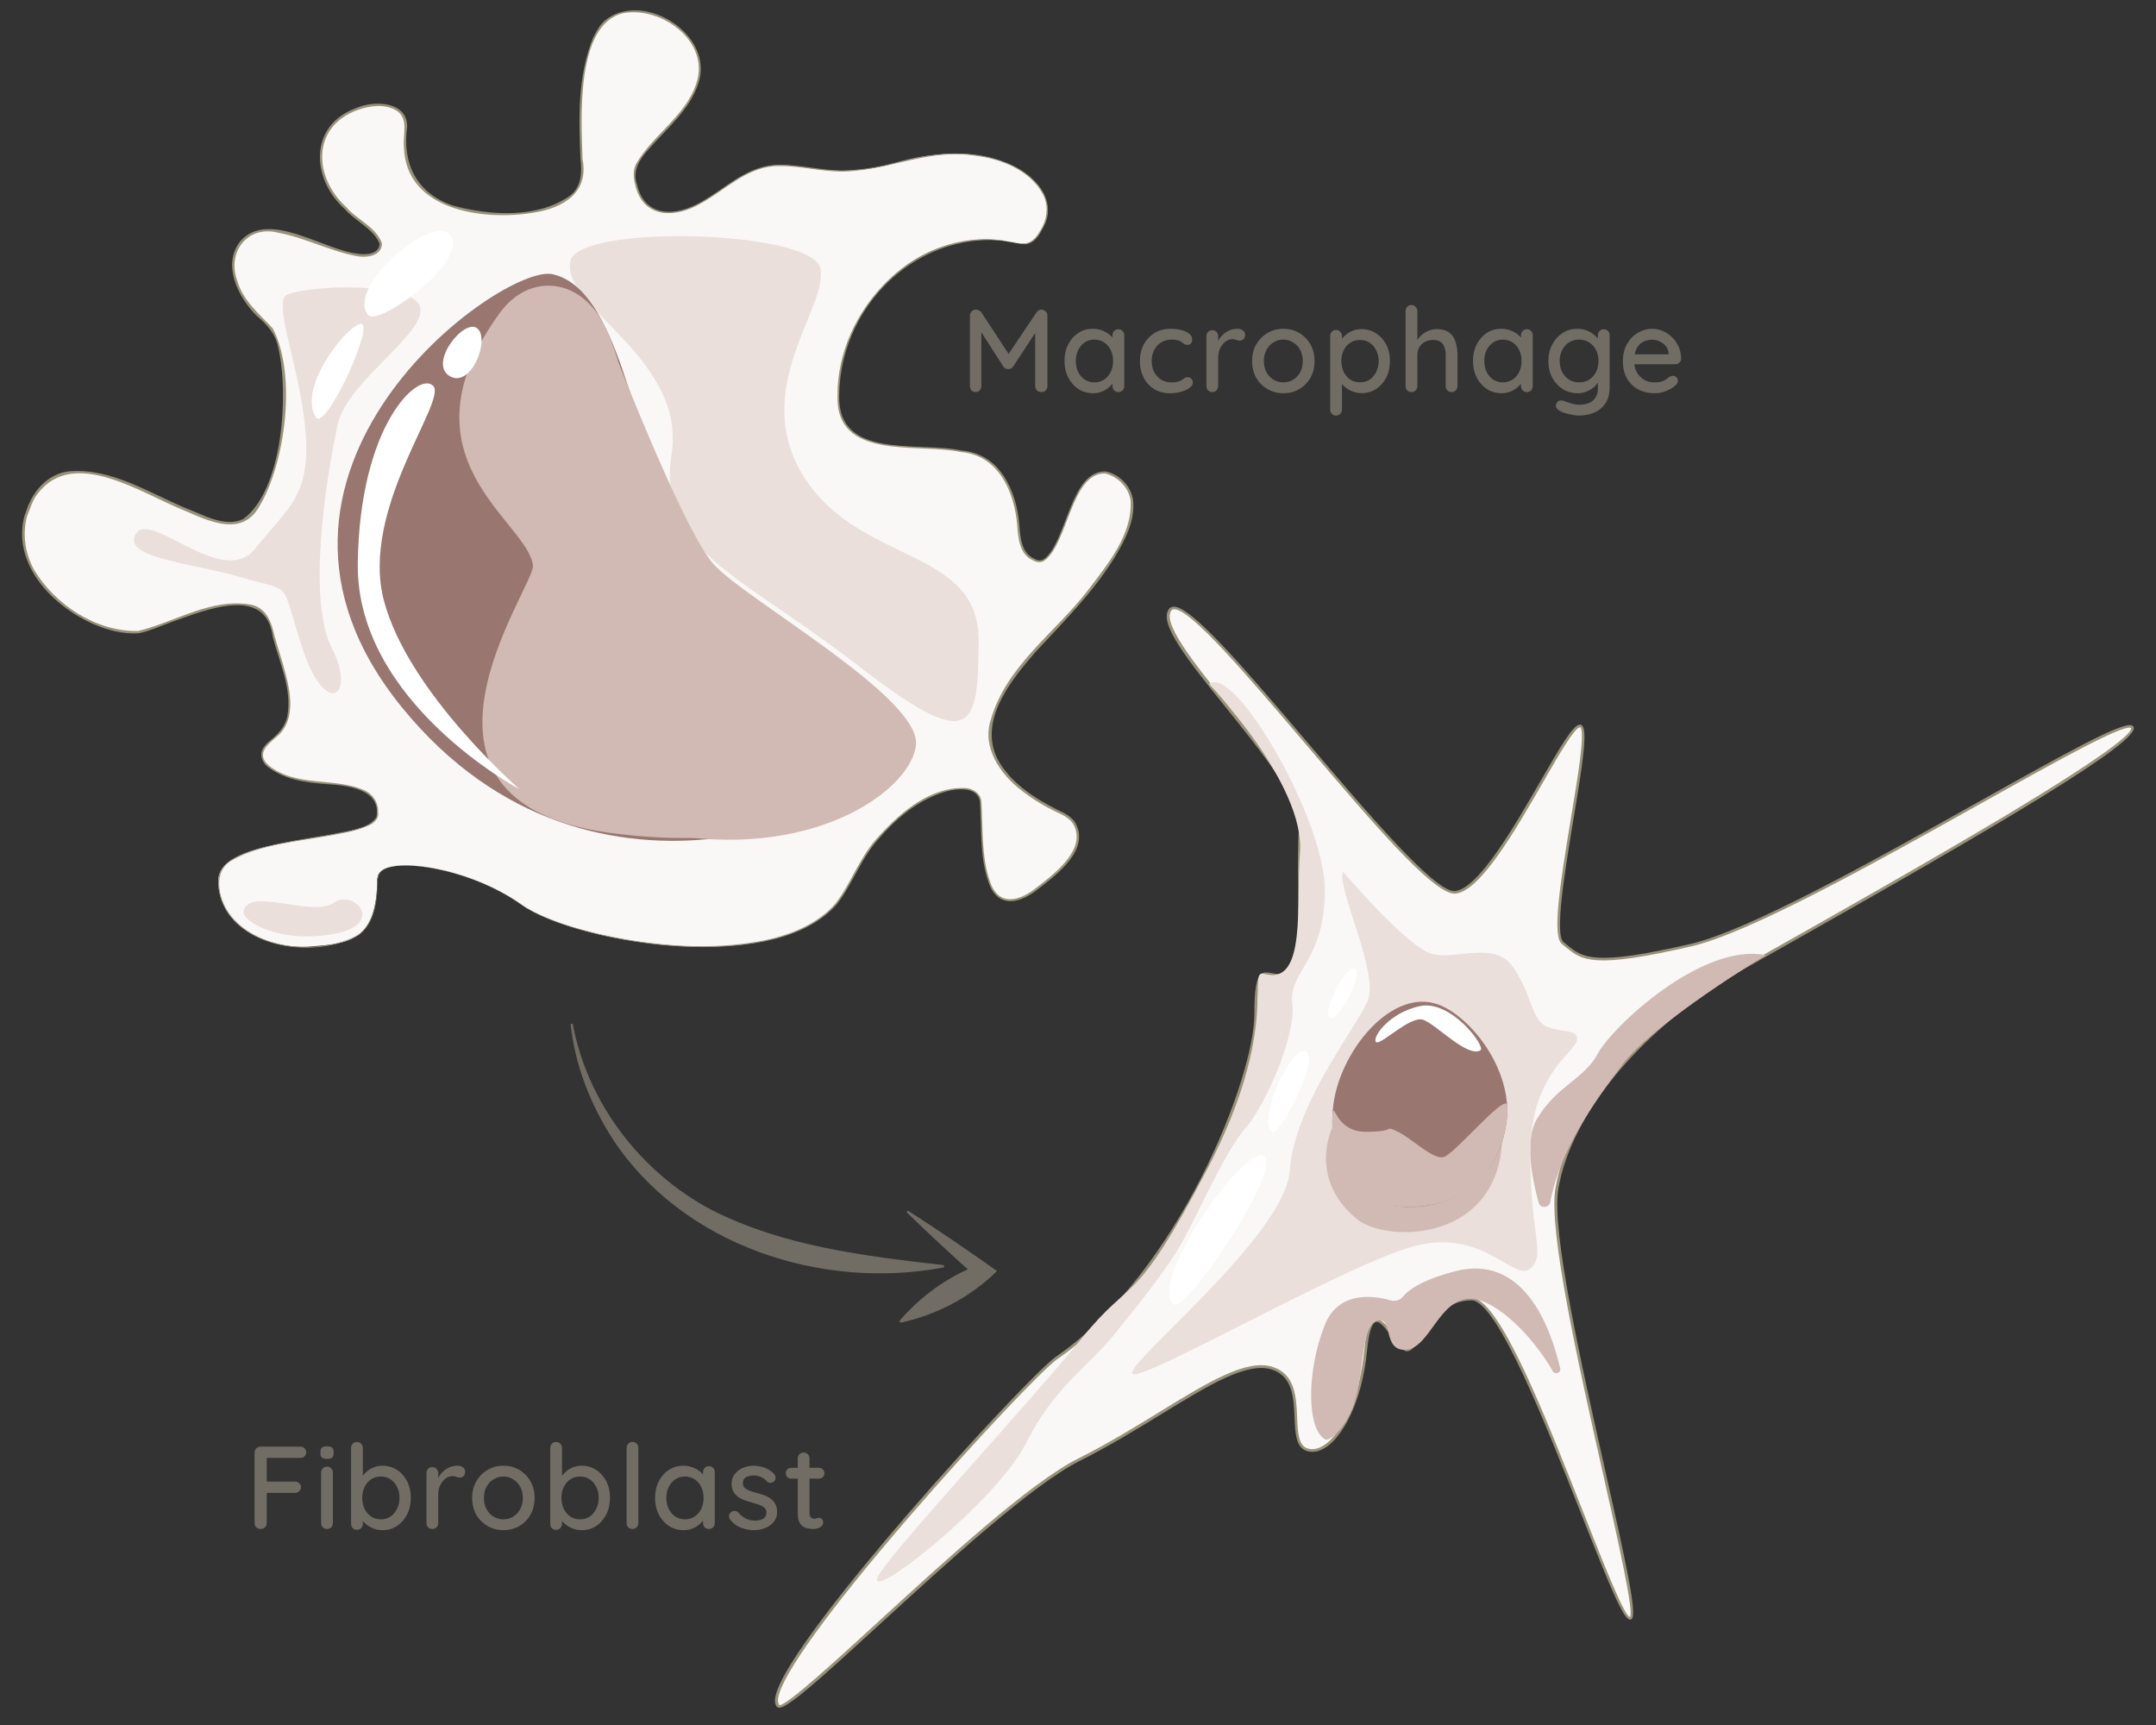 <svg width="220" height="176" viewBox="0 0 220 176" fill="none" xmlns="http://www.w3.org/2000/svg">
<rect x="0" y="0" width="220" height="176" fill="#333333" stroke="none"/>
<g clip-path="url(#clip0_2220_3823)">
<path d="M38.523 89.628C38.523 87.098 47.63 88.297 53.185 92.29C58.74 96.294 81.852 100.309 86.516 90.409C91.18 80.509 99.847 78.738 100.067 81.84C100.287 84.942 99.627 94.952 105.402 90.948C111.177 86.944 110.737 84.062 108.295 82.951C105.853 81.84 99.847 78.507 101.189 73.623C102.531 68.739 106.161 66.066 110.011 61.622C113.861 57.178 118.074 50.952 113.63 48.51C109.186 46.068 108.515 58.509 105.633 57.178C102.751 55.847 105.193 52.987 102.08 48.191C98.968 43.395 86.526 48.29 85.635 41.624C84.745 34.958 89.859 26.741 96.966 24.959C104.071 23.177 104.522 26.961 106.524 22.957C108.526 18.953 102.08 13.629 91.862 16.511C81.642 19.393 80.751 14.069 73.865 19.173C66.98 24.288 64.978 20.504 64.757 17.842C64.537 15.18 71.424 11.616 71.424 6.952C71.424 2.288 64.516 -0.363 61.853 2.079C59.191 4.521 58.961 11.638 59.411 17.193C59.862 22.748 48.972 22.308 45.859 20.966C42.746 19.624 40.975 17.633 41.416 13.189C41.855 8.745 32.307 10.527 32.748 16.302C33.188 22.077 40.525 23.639 38.523 25.63C36.52 27.621 28.744 22.077 25.631 23.848C22.517 25.619 23.628 30.074 27.181 32.956C30.735 35.849 28.875 53.174 23.805 53.394C18.733 53.614 7.183 43.175 3.179 51.172C-0.825 59.169 10.736 65.835 14.96 64.284C19.184 62.733 26.511 59.4 27.622 63.844C28.733 68.288 31.174 72.952 27.841 75.394C24.509 77.836 29.392 79.618 32.505 79.838C35.618 80.058 38.731 80.278 38.501 83.171C38.27 86.064 22.276 84.953 22.276 89.837C22.276 94.721 27.61 96.888 31.604 96.58C35.596 96.272 38.489 96.052 38.489 89.617L38.523 89.628Z" fill="#F9F8F6"/>
<path d="M38.511 89.628C38.731 88.121 40.931 88.297 42.086 88.308C46.233 88.627 50.292 90.167 53.669 92.576C56.067 93.984 58.773 94.743 61.457 95.37C66.847 96.536 72.512 97.02 77.957 95.953C80.641 95.392 83.358 94.325 85.206 92.246C86.9 90.09 87.758 87.296 89.716 85.283C91.96 82.797 95.04 80.201 98.604 80.41C99.297 80.476 100.067 80.96 100.133 81.73C100.331 84.48 100.1 87.318 101.024 89.947C101.904 92.576 104.093 91.938 105.864 90.486C107.69 89.078 111.001 86.548 109.472 84.007C109.076 83.457 108.471 83.149 107.833 82.863C106.579 82.258 105.369 81.543 104.269 80.674C102.08 79.035 100.155 76.241 101.112 73.403C102.696 67.892 107.712 64.537 111.045 60.181C113.047 57.53 115.555 54.56 115.368 51.073C115.181 49.742 114.059 48.598 112.761 48.312C109.296 48.213 108.988 55.484 106.557 57.211C106.238 57.42 105.798 57.387 105.49 57.211C104.027 56.628 103.895 54.923 103.796 53.581C103.51 50.182 101.882 46.431 98.054 46.123C93.709 45.166 85.228 47.08 85.459 40.337C85.404 31.614 93.456 23.21 102.421 24.541C103.114 24.629 103.785 24.827 104.467 24.838C105.171 24.838 105.699 24.288 106.04 23.694C106.832 22.55 107.074 21.076 106.414 19.8C105.061 17.336 102.146 16.203 99.473 15.884C95.26 15.169 91.3 17.072 87.164 17.435C84.381 17.765 81.631 16.775 78.881 16.962C76.032 17.248 73.975 19.382 71.577 20.724C68.97 22.275 65.604 22.363 64.812 18.843C64.636 18.161 64.57 17.413 64.889 16.753C66.594 13.75 69.971 11.869 71.06 8.481C72.479 4.224 67.474 0.594 63.558 1.353C58.685 2.541 59.323 12.265 59.444 16.247C60.126 19.69 57.409 21.252 54.417 21.703C49.346 22.55 41.371 21.494 41.217 14.982C41.085 13.695 41.756 12.056 40.403 11.253C39.237 10.582 37.73 10.78 36.476 11.231C31.779 12.925 31.988 18.073 35.31 21.109C36.377 22.385 38.412 23.177 38.973 24.827C38.995 26.158 37.312 26.334 36.366 26.125C33.594 25.597 31.108 24.244 28.402 23.749C25.322 22.946 23.155 25.641 24.189 28.578C24.783 30.668 26.411 31.988 27.83 33.506C30.305 38.192 29.139 47.256 26.433 51.722C24.662 54.791 21.34 53.185 18.854 52.107C14.542 50.413 7.502 45.518 3.828 50.391C3.311 51.018 3.058 51.964 2.75 52.701C2.277 54.538 2.563 56.463 3.476 58.135C5.643 61.732 9.823 64.449 14.08 64.383C17.864 63.47 21.593 60.951 25.63 61.699C27.203 62.018 27.72 63.536 28.017 64.9C28.391 66.231 28.842 67.551 29.183 68.893C29.678 70.851 30.063 73.282 28.534 74.91C27.577 75.779 25.96 76.791 27.401 78.078C30.228 80.388 34.177 79.233 37.312 80.696C38.115 81.103 38.632 81.972 38.588 82.874C38.687 83.435 38.236 83.93 37.774 84.15C36.509 84.777 35.112 84.975 33.748 85.239C30.602 85.822 26.532 86.141 23.727 87.747C21.681 88.825 22.253 91.586 23.375 93.181C26.125 97.009 32.736 97.515 36.63 95.337C38.324 93.995 38.467 91.619 38.511 89.628ZM38.544 89.628C38.511 91.641 38.368 94.028 36.663 95.381C32.769 97.603 26.081 97.064 23.32 93.236C22.539 92.114 22.088 90.629 22.352 89.265C22.803 87.868 24.31 87.274 25.575 86.823C27.819 86.086 31.35 85.536 33.726 85.151C35.233 84.766 37.455 84.744 38.401 83.391C38.973 80.465 35.321 80.124 33.22 79.992C31.163 79.849 28.952 79.519 27.28 78.21C26.708 77.737 26.444 76.923 26.895 76.263L27.236 75.845C28.16 75.086 29.106 74.272 29.326 73.029C29.81 70.279 28.512 67.595 27.83 64.966C27.148 59.598 20.845 62.304 17.578 63.437C16.819 63.712 14.96 64.504 14.113 64.614C12.529 64.713 10.956 64.284 9.515 63.668C5.324 61.809 1.199 57.541 2.497 52.624L2.684 52.129C3.3 50.116 4.939 48.257 7.15 48.081C11.418 47.773 15.202 50.281 18.975 51.854C20.768 52.525 22.913 53.834 24.805 52.965C28.886 49.995 29.491 40.128 28.402 35.519C28.138 34.078 27.258 33.121 26.169 32.197C24.288 30.305 22.616 26.994 24.541 24.585C27.412 21.395 32.978 25.487 36.421 25.872C37.29 26.037 38.709 25.949 38.731 24.86C38.115 23.32 36.234 22.572 35.145 21.296C31.713 18.194 31.515 12.727 36.41 11C38.192 10.23 41.547 10.329 41.547 12.903C41.019 16.698 42.504 19.712 46.211 20.977C50.006 21.978 54.78 22.33 58.157 19.976C59.312 19.085 59.411 17.622 59.235 16.269C59.048 12.133 58.927 7.821 60.5 3.894C60.819 3.267 61.138 2.629 61.666 2.145C65.56 -1.133 73.007 3.553 71.247 8.547C70.345 11.242 68.057 13.09 66.253 15.158C65.329 16.17 64.482 17.38 64.999 18.81C65.769 22.253 69.025 22.088 71.544 20.603C73.942 19.272 76.032 17.116 78.903 16.841C81.686 16.654 84.392 17.655 87.197 17.325C88.572 17.215 89.947 16.973 91.278 16.61C95.238 15.499 99.715 15.059 103.51 16.973C105.303 17.875 107.151 19.635 106.909 21.813C106.865 22.517 106.502 23.155 106.161 23.749C105.831 24.343 105.27 24.926 104.522 24.926C94.721 22.495 85.723 30.536 85.635 40.326C85.437 46.981 93.808 45.001 98.131 45.969C102.025 46.288 103.73 50.072 104.016 53.559C104.126 54.879 104.214 56.474 105.622 57.046C105.908 57.211 106.249 57.222 106.524 57.046C108.922 55.253 109.153 47.993 112.849 48.103C114.257 48.411 115.412 49.599 115.621 51.029C115.852 53.163 114.763 55.165 113.707 56.925C111.496 60.478 108.515 63.448 105.688 66.495C103.191 69.366 99.836 73.458 101.772 77.418C103.07 79.86 105.556 81.444 107.965 82.654C108.581 82.929 109.263 83.27 109.681 83.875C111.309 86.614 107.932 89.155 106.007 90.651C104.159 92.158 101.827 92.807 100.87 90.013C99.946 87.362 100.177 84.491 99.99 81.752C99.715 80.234 97.724 80.443 96.58 80.74C93.918 81.499 91.652 83.292 89.859 85.371C87.89 87.395 87.065 90.145 85.338 92.323C83.446 94.424 80.707 95.491 78.012 96.052C72.545 97.108 66.88 96.613 61.468 95.436C58.773 94.798 56.067 94.028 53.658 92.609C50.281 90.189 46.244 88.649 42.108 88.319C40.953 88.341 38.808 88.099 38.566 89.606L38.544 89.628Z" fill="#99927A"/>
<path d="M58.19 26.642C59.004 22.847 82.687 23.474 83.688 27.313C84.689 31.152 76.351 39.644 82.027 48.642C87.703 57.64 99.858 55.803 99.858 65.307C99.858 74.811 99.022 76.802 87.197 67.639C75.361 58.476 67.034 56.144 68.53 46.31C70.026 36.476 57.2 31.317 58.201 26.642H58.19Z" fill="#EADFDA"/>
<g style="mix-blend-mode:multiply">
<path d="M64.02 28.644C62.942 26.015 79.464 25.311 78.991 28.644C78.518 31.977 71.687 44.308 81.015 51.48C90.343 58.641 98.175 63.646 96.349 67.474C94.512 71.302 71.687 53.691 71.852 48.829C72.017 43.967 66.682 35.145 64.02 28.644Z" fill="#EADFDA"/>
</g>
<g style="mix-blend-mode:multiply">
<path d="M29.359 30.041C31.548 29.249 37.697 28.919 41.195 30.041C47.19 31.966 35.629 37.972 34.463 43.296C33.297 48.62 31.306 61.16 33.858 66.132C36.41 71.104 33.187 73.293 30.855 66.132C28.523 58.971 30.019 60.511 24.86 58.971C19.701 57.431 12.364 56.969 13.86 54.472C15.356 51.975 22.737 60.137 26.048 55.968C29.359 51.799 31.691 50.633 31.185 44.132C30.679 37.631 27.687 30.646 29.348 30.041H29.359Z" fill="#EADFDA"/>
</g>
<path d="M37.554 32.131C38.577 33.396 47.685 26.73 46.024 24.101C44.363 21.472 35.255 29.304 37.554 32.131Z" fill="white"/>
<path d="M32.23 42.57C33.154 44.044 37.785 34.045 37.015 33.132C36.245 32.219 30.173 39.292 32.23 42.57Z" fill="white"/>
<path d="M56.364 27.973C63.107 29.436 64.581 44.198 68.585 52.415C72.589 60.632 92.026 71.137 91.135 76.692C90.244 82.247 60.588 96.195 41.03 72.193C21.472 48.191 51.249 26.862 56.364 27.973Z" fill="#997770"/>
<g style="mix-blend-mode:multiply">
<path d="M51.051 31.867C54.021 27.808 59.411 28.226 61.853 33.561C64.295 38.896 65.989 50.314 70.807 57.519C74.558 63.14 88.748 71.467 91.641 74.349C94.534 77.231 84.304 88.011 62.161 84.964C38.489 81.708 54.593 59.851 54.384 57.717C53.944 53.196 40.161 46.75 51.051 31.856V31.867Z" fill="#D1BAB4"/>
</g>
<path d="M61.853 37.686C61.853 36.872 62.975 36.652 63.272 37.411C65.472 42.933 70.356 54.769 72.776 57.519C75.966 61.138 93.896 71.082 93.467 75.966C93.082 80.421 83.589 87.472 68.959 85.261C68.123 85.14 68.134 83.919 68.981 83.798C75.735 82.874 87.527 80.454 85.536 74.943C82.775 67.287 70.653 62.557 66.396 56.738C63.118 52.25 61.864 42.768 61.842 37.675L61.853 37.686Z" fill="#D1BAB4"/>
<path d="M48.73 33.528C50.028 34.694 48.026 39.699 45.859 38.357C43.692 37.015 47.432 32.362 48.73 33.528Z" fill="white"/>
<path d="M44.198 39.358C45.694 40.865 36.685 51.931 39.182 61.314C41.679 70.697 53.009 80.52 53.009 80.52C53.009 80.52 36.344 71.687 36.509 57.519C36.674 43.351 42.702 37.851 44.187 39.358H44.198Z" fill="white"/>
<path d="M24.86 92.961C24.651 93.995 28.523 96.294 34.023 95.293C39.523 94.292 36.025 90.629 34.023 92.125C32.021 93.621 25.355 90.464 24.86 92.961Z" fill="#EADFDA"/>
<path d="M79.365 174.031C80.454 175.296 101.365 153.285 110.077 148.918C118.789 144.562 125.851 138.336 129.789 139.579C133.727 140.822 131.032 147.048 133.32 147.884C135.608 148.72 138.71 144.353 139.337 137.72C139.964 131.087 142.241 137.511 143.484 137.72C144.727 137.929 145.772 132.528 150.128 132.528C154.484 132.528 164.659 165.11 166.309 165.11C167.959 165.11 157.597 128.799 158.84 121.319C160.083 113.85 166.936 104.929 177.936 98.703C188.936 92.477 218.405 76.087 217.569 74.217C216.733 72.347 183.326 93.929 172.535 96.426C161.744 98.912 161.326 97.669 159.467 96.217C157.608 94.765 162.58 75.24 161.337 74.107C160.094 72.974 152.636 90.618 148.478 91.025C144.32 91.432 121.704 59.488 119.416 62.183C117.128 64.878 133.111 78.991 132.693 84.392C132.275 89.793 133.32 97.669 131.45 99.121C129.58 100.573 128.128 96.833 128.128 103.477C128.128 110.121 120.45 129.833 107.789 138.545C104.764 140.624 76.868 171.127 79.354 174.031H79.365Z" fill="#F9F8F6"/>
<path d="M79.508 174.229C79.508 174.229 79.497 174.229 79.486 174.229C79.376 174.229 79.31 174.174 79.266 174.13C79.101 173.943 79.046 173.657 79.09 173.283C79.508 170.082 87.736 160.149 92.609 154.506C99.407 146.641 106.315 139.414 107.723 138.446C120.34 129.756 127.996 109.901 127.996 103.488C127.996 100.98 128.194 99.803 128.678 99.396C128.986 99.143 129.349 99.209 129.745 99.286C130.229 99.374 130.779 99.484 131.362 99.022C132.55 98.098 132.506 94.314 132.462 90.321C132.44 88.297 132.418 86.196 132.55 84.392C132.759 81.708 128.667 76.626 125.059 72.149C121.33 67.518 118.107 63.525 119.306 62.106C119.427 61.963 119.581 61.897 119.79 61.897C121.638 61.897 127.358 68.629 133.419 75.757C139.458 82.863 146.3 90.915 148.39 90.915C148.412 90.915 148.445 90.915 148.467 90.915C150.854 90.673 154.528 84.315 157.212 79.662C159.28 76.076 160.479 74.052 161.15 73.942C161.249 73.92 161.359 73.942 161.436 74.03C162.019 74.569 161.491 78.012 160.556 83.589C159.687 88.847 158.598 95.392 159.555 96.129C159.698 96.239 159.83 96.349 159.951 96.448C161.48 97.702 162.591 98.604 172.513 96.305C178.453 94.93 191.378 87.703 201.762 81.884C211.145 76.626 216.513 73.667 217.514 74.008C217.635 74.052 217.69 74.118 217.712 74.173C218.383 75.68 204.303 84.007 181.368 96.943C180.125 97.647 179.003 98.274 178.024 98.835C167.783 104.632 160.314 113.476 159.005 121.352C158.301 125.587 161.359 139.205 163.823 150.139C165.891 159.313 167.035 164.527 166.529 165.154C166.474 165.22 166.408 165.253 166.331 165.253C165.671 165.253 164.384 162.151 161.381 154.55C157.74 145.321 152.746 132.671 150.15 132.671C147.554 132.671 146.058 134.805 145.057 136.356C144.463 137.28 144.023 137.94 143.495 137.863C143.055 137.786 142.582 137.148 142.043 136.411C141.471 135.641 140.822 134.761 140.382 134.882C140.096 134.959 139.711 135.52 139.502 137.742C138.996 143.077 136.994 146.597 135.234 147.708C134.563 148.126 133.892 148.236 133.298 148.027C132.22 147.642 132.165 146.179 132.099 144.65C132.011 142.659 131.923 140.415 129.778 139.733C127.237 138.93 123.365 141.306 118.47 144.309C115.973 145.838 113.146 147.565 110.165 149.061C105.314 151.492 96.69 159.39 89.76 165.737C83.842 171.16 80.432 174.24 79.519 174.24L79.508 174.229ZM79.475 173.954C79.475 173.954 79.519 173.976 79.541 173.976C80.333 173.976 85.217 169.499 89.551 165.528C96.492 159.17 105.138 151.25 110.022 148.808C112.992 147.323 115.819 145.596 118.305 144.067C123.266 141.02 127.182 138.622 129.844 139.458C132.176 140.195 132.275 142.549 132.363 144.628C132.429 146.135 132.484 147.433 133.375 147.763C133.892 147.95 134.464 147.851 135.069 147.477C136.774 146.399 138.721 142.956 139.216 137.709C139.403 135.751 139.744 134.761 140.294 134.607C140.91 134.431 141.559 135.311 142.241 136.235C142.703 136.873 143.187 137.522 143.517 137.577C143.88 137.621 144.309 136.972 144.804 136.202C145.783 134.684 147.268 132.396 150.128 132.396C152.988 132.396 157.74 144.628 161.623 154.451C163.658 159.599 165.759 164.934 166.32 164.978C166.76 164.538 165.121 157.256 163.537 150.205C161.073 139.238 158.004 125.598 158.708 121.308C160.061 113.223 167.398 104.522 177.87 98.593C178.849 98.043 179.982 97.405 181.214 96.701C187.418 93.203 196.801 87.901 204.391 83.369C216.579 76.065 217.58 74.591 217.448 74.283C217.448 74.283 217.426 74.272 217.415 74.261C216.48 73.953 209.396 77.913 201.894 82.115C191.499 87.934 178.552 95.183 172.579 96.558C162.525 98.879 161.436 97.988 159.786 96.646C159.654 96.547 159.533 96.437 159.39 96.327C158.378 95.546 159.126 90.519 160.292 83.523C160.985 79.376 161.766 74.668 161.26 74.217C161.249 74.206 161.227 74.195 161.205 74.206C160.633 74.294 159.093 76.967 157.465 79.794C154.605 84.755 151.041 90.937 148.511 91.179C148.478 91.179 148.456 91.179 148.423 91.179C146.19 91.179 139.898 83.765 133.232 75.922C127.479 69.157 121.539 62.161 119.823 62.161C119.702 62.161 119.614 62.194 119.548 62.271C118.503 63.514 121.957 67.804 125.312 71.962C129.129 76.703 133.078 81.598 132.869 84.392C132.726 86.196 132.759 88.275 132.781 90.299C132.825 94.369 132.869 98.219 131.571 99.22C130.878 99.759 130.24 99.638 129.734 99.539C129.382 99.473 129.096 99.418 128.887 99.594C128.48 99.924 128.304 101.123 128.304 103.477C128.304 106.557 126.621 112.948 122.87 120.296C118.767 128.326 113.454 134.849 107.91 138.655C106.513 139.612 99.638 146.817 92.851 154.671C84.601 164.219 79.695 171.006 79.398 173.294C79.365 173.591 79.398 173.8 79.508 173.932L79.475 173.954Z" fill="#99927A"/>
<g style="mix-blend-mode:multiply">
<path d="M89.539 160.963C88.659 163.504 101.782 153.076 104.686 147.268C107.59 141.46 111.121 139.381 113.607 136.268C116.093 133.155 119.206 129.415 120.867 126.302C122.528 123.189 125.223 117.172 127.093 115.093C128.963 113.014 132.285 105.754 131.867 102.432C131.449 99.11 135.189 98.076 135.189 90.816C135.189 83.556 125.894 67.661 123.386 69.795C123.386 69.795 133.253 80.091 132.648 87.065C132.208 92.059 133.396 100.628 129.018 99.363C127.104 98.802 130.789 104.731 123.199 119.262C115.598 133.782 115.741 129.91 110.318 136.62C104.895 143.319 90.166 159.148 89.539 160.963Z" fill="#EADFDA"/>
</g>
<path d="M135.19 146.85C135.729 147.169 137.753 145.365 138.468 142.197C139.183 139.029 139.007 135.091 140.602 134.739C142.197 134.387 141.053 137.918 143.495 137.709C145.937 137.5 146.872 132.363 150.139 132.517C152.68 132.638 156.354 136.246 158.444 139.898C158.686 140.316 159.313 140.063 159.203 139.601C158.147 135.102 155.353 127.875 148.401 129.723C145.046 130.614 143.704 131.626 143.176 132.275C142.868 132.66 142.362 132.803 141.889 132.671C140.184 132.187 136.598 131.659 135.19 135.168C133.32 139.832 133.32 145.75 135.19 146.839V146.85Z" fill="#D1BAB4"/>
<path d="M158.191 122.639C158.07 123.277 157.179 123.332 157.003 122.705C156.277 120.076 155.584 116.27 156.827 114.169C158.851 110.748 161.656 110.121 163.053 107.481C164.45 104.841 173.635 96.14 180.18 97.449C180.18 97.449 168.817 104.302 165.561 108.603C162.789 112.266 159.203 117.227 158.191 122.65V122.639Z" fill="#D1BAB4"/>
<path d="M137.06 88.957C137.06 88.957 143.594 96.646 146.091 97.317C148.588 97.988 152.471 95.964 154.341 98.604C156.211 101.244 156.211 103.587 157.454 104.522C158.697 105.457 161.348 104.83 160.875 106.238C160.402 107.646 156.079 109.813 156.145 118.063C156.211 126.313 157.74 128.051 156.145 129.437C154.55 130.823 151.382 125.378 144.529 127.083C137.676 128.799 116.666 140.976 115.577 140.173C114.488 139.37 131.142 126.148 131.604 119.449C132.066 112.761 138.292 104.973 139.546 102.168C140.8 99.363 136.279 90.343 137.06 88.935V88.957Z" fill="#EADFDA"/>
<path d="M119.779 133.078C121.011 134.068 130.988 119.053 128.964 117.931C126.94 116.809 117.062 130.9 119.779 133.078Z" fill="white"/>
<path d="M129.822 115.478C130.515 116.006 134.728 108.009 133.243 107.272C131.758 106.535 128.26 114.301 129.822 115.478Z" fill="white"/>
<path d="M138.226 98.835C139.161 99.22 136.675 104.203 135.74 103.818C134.805 103.433 137.291 98.45 138.226 98.835Z" fill="white"/>
<g style="mix-blend-mode:multiply">
<path d="M138.435 124.366C141.339 126.764 152.086 126.808 153.208 117.304C154.33 107.8 135.927 115.104 135.927 115.104C135.927 115.104 133.43 120.241 138.435 124.366Z" fill="#D1BAB4"/>
</g>
<path d="M146.783 102.498C150.072 103.708 154.483 109.252 153.713 114.587C152.943 119.922 148.884 123.112 143.912 123.156C138.929 123.2 135.893 119.669 135.97 113.861C136.047 108.053 141.734 100.628 146.783 102.498Z" fill="#997770"/>
<g style="mix-blend-mode:multiply">
<path d="M142.658 115.478C144.077 116.171 146.233 118.36 147.322 118.052C148.411 117.744 153.35 111.815 153.768 112.673C154.021 113.19 153.824 122.892 143.902 123.145C136.312 123.343 135.761 115.676 135.959 113.85C136.157 112.024 136.113 115.478 139.38 115.478C142.647 115.478 141.162 114.752 142.647 115.478H142.658Z" fill="#D1BAB4"/>
</g>
<path d="M151.062 107.162C151.667 106.81 148.048 101.959 144.88 102.652C141.712 103.345 140.007 105.842 140.403 106.304C140.799 106.766 143.901 103.576 145.232 104.049C146.563 104.522 149.742 107.943 151.073 107.162H151.062Z" fill="white"/>
<path d="M99.596 31.588C99.692 31.588 99.792 31.612 99.896 31.66C100 31.708 100.08 31.776 100.136 31.864L103.184 36.508L102.668 36.484L105.776 31.864C105.904 31.68 106.068 31.588 106.268 31.588C106.428 31.588 106.568 31.648 106.688 31.768C106.816 31.88 106.88 32.024 106.88 32.2V39.388C106.88 39.564 106.824 39.712 106.712 39.832C106.6 39.944 106.452 40 106.268 40C106.076 40 105.92 39.944 105.8 39.832C105.688 39.712 105.632 39.564 105.632 39.388V33.304L106.016 33.388L103.376 37.408C103.32 37.48 103.248 37.544 103.16 37.6C103.072 37.648 102.98 37.668 102.884 37.66C102.796 37.668 102.704 37.648 102.608 37.6C102.52 37.544 102.448 37.48 102.392 37.408L99.848 33.448L100.136 32.968V39.388C100.136 39.564 100.08 39.712 99.968 39.832C99.864 39.944 99.724 40 99.548 40C99.38 40 99.24 39.944 99.128 39.832C99.024 39.712 98.972 39.564 98.972 39.388V32.2C98.972 32.032 99.032 31.888 99.152 31.768C99.28 31.648 99.428 31.588 99.596 31.588ZM114.119 33.592C114.295 33.592 114.439 33.652 114.551 33.772C114.663 33.884 114.719 34.028 114.719 34.204V39.388C114.719 39.564 114.663 39.712 114.551 39.832C114.439 39.944 114.295 40 114.119 40C113.951 40 113.807 39.944 113.687 39.832C113.575 39.712 113.519 39.564 113.519 39.388V38.524L113.771 38.56C113.771 38.704 113.711 38.864 113.591 39.04C113.479 39.216 113.323 39.388 113.123 39.556C112.923 39.716 112.687 39.852 112.415 39.964C112.143 40.068 111.851 40.12 111.539 40.12C110.987 40.12 110.491 39.98 110.051 39.7C109.611 39.412 109.263 39.02 109.007 38.524C108.751 38.028 108.623 37.464 108.623 36.832C108.623 36.184 108.751 35.616 109.007 35.128C109.263 34.632 109.607 34.244 110.039 33.964C110.479 33.684 110.967 33.544 111.503 33.544C111.847 33.544 112.163 33.6 112.451 33.712C112.747 33.824 113.003 33.968 113.219 34.144C113.435 34.32 113.599 34.508 113.711 34.708C113.831 34.9 113.891 35.084 113.891 35.26L113.519 35.296V34.204C113.519 34.036 113.575 33.892 113.687 33.772C113.807 33.652 113.951 33.592 114.119 33.592ZM111.671 39.016C112.047 39.016 112.379 38.92 112.667 38.728C112.955 38.536 113.179 38.276 113.339 37.948C113.499 37.612 113.579 37.24 113.579 36.832C113.579 36.416 113.499 36.044 113.339 35.716C113.179 35.388 112.955 35.128 112.667 34.936C112.379 34.744 112.047 34.648 111.671 34.648C111.303 34.648 110.975 34.744 110.687 34.936C110.407 35.128 110.183 35.388 110.015 35.716C109.855 36.044 109.775 36.416 109.775 36.832C109.775 37.24 109.855 37.612 110.015 37.948C110.183 38.276 110.407 38.536 110.687 38.728C110.975 38.92 111.303 39.016 111.671 39.016ZM119.436 33.544C119.868 33.544 120.252 33.592 120.588 33.688C120.924 33.776 121.184 33.904 121.368 34.072C121.56 34.232 121.656 34.42 121.656 34.636C121.656 34.772 121.616 34.9 121.536 35.02C121.456 35.132 121.336 35.188 121.176 35.188C121.064 35.188 120.968 35.168 120.888 35.128C120.816 35.088 120.748 35.04 120.684 34.984C120.62 34.928 120.54 34.872 120.444 34.816C120.356 34.768 120.224 34.728 120.048 34.696C119.88 34.664 119.728 34.648 119.592 34.648C119.168 34.648 118.8 34.744 118.488 34.936C118.184 35.128 117.944 35.388 117.768 35.716C117.6 36.044 117.516 36.416 117.516 36.832C117.516 37.248 117.6 37.62 117.768 37.948C117.944 38.276 118.18 38.536 118.476 38.728C118.78 38.92 119.132 39.016 119.532 39.016C119.772 39.016 119.968 39 120.12 38.968C120.272 38.928 120.404 38.88 120.516 38.824C120.636 38.752 120.736 38.68 120.816 38.608C120.904 38.528 121.024 38.488 121.176 38.488C121.352 38.488 121.484 38.544 121.572 38.656C121.668 38.76 121.716 38.892 121.716 39.052C121.716 39.228 121.608 39.4 121.392 39.568C121.184 39.728 120.904 39.86 120.552 39.964C120.2 40.068 119.812 40.12 119.388 40.12C118.764 40.12 118.22 39.976 117.756 39.688C117.3 39.4 116.944 39.008 116.688 38.512C116.44 38.016 116.316 37.456 116.316 36.832C116.316 36.2 116.448 35.64 116.712 35.152C116.976 34.656 117.344 34.264 117.816 33.976C118.288 33.688 118.828 33.544 119.436 33.544ZM123.703 40C123.527 40 123.383 39.944 123.271 39.832C123.159 39.712 123.103 39.564 123.103 39.388V34.3C123.103 34.124 123.159 33.98 123.271 33.868C123.383 33.748 123.527 33.688 123.703 33.688C123.871 33.688 124.011 33.748 124.123 33.868C124.243 33.98 124.303 34.124 124.303 34.3V35.644L124.183 35.128C124.247 34.904 124.343 34.696 124.471 34.504C124.607 34.312 124.767 34.144 124.951 34C125.135 33.856 125.339 33.744 125.563 33.664C125.795 33.584 126.035 33.544 126.283 33.544C126.491 33.544 126.671 33.6 126.823 33.712C126.975 33.824 127.051 33.964 127.051 34.132C127.051 34.348 126.995 34.508 126.883 34.612C126.771 34.708 126.647 34.756 126.511 34.756C126.391 34.756 126.275 34.732 126.163 34.684C126.051 34.628 125.919 34.6 125.767 34.6C125.599 34.6 125.427 34.644 125.251 34.732C125.075 34.82 124.915 34.952 124.771 35.128C124.627 35.296 124.511 35.496 124.423 35.728C124.343 35.96 124.303 36.22 124.303 36.508V39.388C124.303 39.564 124.243 39.712 124.123 39.832C124.011 39.944 123.871 40 123.703 40ZM134.137 36.844C134.137 37.484 133.997 38.052 133.717 38.548C133.437 39.036 133.057 39.42 132.577 39.7C132.097 39.98 131.557 40.12 130.957 40.12C130.357 40.12 129.817 39.98 129.337 39.7C128.857 39.42 128.473 39.036 128.185 38.548C127.905 38.052 127.765 37.484 127.765 36.844C127.765 36.196 127.905 35.628 128.185 35.14C128.473 34.644 128.857 34.256 129.337 33.976C129.817 33.688 130.357 33.544 130.957 33.544C131.557 33.544 132.097 33.688 132.577 33.976C133.057 34.256 133.437 34.644 133.717 35.14C133.997 35.628 134.137 36.196 134.137 36.844ZM132.937 36.844C132.937 36.404 132.849 36.024 132.673 35.704C132.497 35.376 132.257 35.12 131.953 34.936C131.657 34.744 131.325 34.648 130.957 34.648C130.589 34.648 130.253 34.744 129.949 34.936C129.645 35.12 129.405 35.376 129.229 35.704C129.053 36.024 128.965 36.404 128.965 36.844C128.965 37.268 129.053 37.644 129.229 37.972C129.405 38.3 129.645 38.556 129.949 38.74C130.253 38.924 130.589 39.016 130.957 39.016C131.325 39.016 131.657 38.924 131.953 38.74C132.257 38.556 132.497 38.3 132.673 37.972C132.849 37.644 132.937 37.268 132.937 36.844ZM138.915 33.58C139.475 33.58 139.971 33.72 140.403 34C140.843 34.28 141.191 34.664 141.447 35.152C141.703 35.632 141.831 36.192 141.831 36.832C141.831 37.472 141.703 38.04 141.447 38.536C141.191 39.024 140.847 39.408 140.415 39.688C139.983 39.968 139.495 40.108 138.951 40.108C138.647 40.108 138.359 40.06 138.087 39.964C137.815 39.868 137.575 39.744 137.367 39.592C137.159 39.432 136.987 39.264 136.851 39.088C136.723 38.912 136.643 38.748 136.611 38.596L136.935 38.44V41.788C136.935 41.964 136.875 42.108 136.755 42.22C136.643 42.34 136.503 42.4 136.335 42.4C136.159 42.4 136.015 42.34 135.903 42.22C135.791 42.108 135.735 41.964 135.735 41.788V34.276C135.735 34.108 135.791 33.964 135.903 33.844C136.015 33.724 136.159 33.664 136.335 33.664C136.503 33.664 136.643 33.724 136.755 33.844C136.875 33.964 136.935 34.108 136.935 34.276V35.104L136.743 34.996C136.767 34.844 136.843 34.688 136.971 34.528C137.099 34.36 137.259 34.204 137.451 34.06C137.651 33.916 137.875 33.8 138.123 33.712C138.379 33.624 138.643 33.58 138.915 33.58ZM138.783 34.684C138.399 34.684 138.063 34.78 137.775 34.972C137.495 35.156 137.275 35.408 137.115 35.728C136.955 36.048 136.875 36.416 136.875 36.832C136.875 37.24 136.955 37.612 137.115 37.948C137.275 38.276 137.495 38.536 137.775 38.728C138.063 38.912 138.399 39.004 138.783 39.004C139.159 39.004 139.487 38.912 139.767 38.728C140.047 38.536 140.267 38.276 140.427 37.948C140.595 37.612 140.679 37.24 140.679 36.832C140.679 36.424 140.595 36.06 140.427 35.74C140.267 35.412 140.047 35.156 139.767 34.972C139.487 34.78 139.159 34.684 138.783 34.684ZM146.608 33.58C147.16 33.58 147.588 33.7 147.892 33.94C148.196 34.172 148.408 34.488 148.528 34.888C148.656 35.288 148.72 35.728 148.72 36.208V39.388C148.72 39.564 148.66 39.712 148.54 39.832C148.428 39.944 148.288 40 148.12 40C147.944 40 147.8 39.944 147.688 39.832C147.576 39.712 147.52 39.564 147.52 39.388V36.208C147.52 35.928 147.48 35.672 147.4 35.44C147.328 35.208 147.196 35.024 147.004 34.888C146.82 34.752 146.56 34.684 146.224 34.684C145.912 34.684 145.632 34.752 145.384 34.888C145.144 35.024 144.956 35.208 144.82 35.44C144.692 35.672 144.628 35.928 144.628 36.208V39.388C144.628 39.564 144.568 39.712 144.448 39.832C144.336 39.944 144.196 40 144.028 40C143.852 40 143.708 39.944 143.596 39.832C143.484 39.712 143.428 39.564 143.428 39.388V31.732C143.428 31.556 143.484 31.412 143.596 31.3C143.708 31.18 143.852 31.12 144.028 31.12C144.196 31.12 144.336 31.18 144.448 31.3C144.568 31.412 144.628 31.556 144.628 31.732V35.008L144.412 35.128C144.468 34.952 144.56 34.772 144.688 34.588C144.824 34.404 144.988 34.236 145.18 34.084C145.38 33.932 145.6 33.812 145.84 33.724C146.08 33.628 146.336 33.58 146.608 33.58ZM155.801 33.592C155.977 33.592 156.121 33.652 156.233 33.772C156.345 33.884 156.401 34.028 156.401 34.204V39.388C156.401 39.564 156.345 39.712 156.233 39.832C156.121 39.944 155.977 40 155.801 40C155.633 40 155.489 39.944 155.369 39.832C155.257 39.712 155.201 39.564 155.201 39.388V38.524L155.453 38.56C155.453 38.704 155.393 38.864 155.273 39.04C155.161 39.216 155.005 39.388 154.805 39.556C154.605 39.716 154.369 39.852 154.097 39.964C153.825 40.068 153.533 40.12 153.221 40.12C152.669 40.12 152.173 39.98 151.733 39.7C151.293 39.412 150.945 39.02 150.689 38.524C150.433 38.028 150.305 37.464 150.305 36.832C150.305 36.184 150.433 35.616 150.689 35.128C150.945 34.632 151.289 34.244 151.721 33.964C152.161 33.684 152.649 33.544 153.185 33.544C153.529 33.544 153.845 33.6 154.133 33.712C154.429 33.824 154.685 33.968 154.901 34.144C155.117 34.32 155.281 34.508 155.393 34.708C155.513 34.9 155.573 35.084 155.573 35.26L155.201 35.296V34.204C155.201 34.036 155.257 33.892 155.369 33.772C155.489 33.652 155.633 33.592 155.801 33.592ZM153.353 39.016C153.729 39.016 154.061 38.92 154.349 38.728C154.637 38.536 154.861 38.276 155.021 37.948C155.181 37.612 155.261 37.24 155.261 36.832C155.261 36.416 155.181 36.044 155.021 35.716C154.861 35.388 154.637 35.128 154.349 34.936C154.061 34.744 153.729 34.648 153.353 34.648C152.985 34.648 152.657 34.744 152.369 34.936C152.089 35.128 151.865 35.388 151.697 35.716C151.537 36.044 151.457 36.416 151.457 36.832C151.457 37.24 151.537 37.612 151.697 37.948C151.865 38.276 152.089 38.536 152.369 38.728C152.657 38.92 152.985 39.016 153.353 39.016ZM160.95 33.544C161.294 33.544 161.61 33.6 161.898 33.712C162.186 33.824 162.434 33.968 162.642 34.144C162.858 34.312 163.026 34.488 163.146 34.672C163.266 34.856 163.326 35.016 163.326 35.152L163.05 35.164V34.204C163.05 34.036 163.106 33.892 163.218 33.772C163.33 33.652 163.474 33.592 163.65 33.592C163.826 33.592 163.97 33.652 164.082 33.772C164.194 33.884 164.25 34.028 164.25 34.204V39.496C164.25 40.176 164.106 40.728 163.818 41.152C163.53 41.584 163.146 41.9 162.666 42.1C162.194 42.3 161.674 42.4 161.106 42.4C160.906 42.4 160.67 42.372 160.398 42.316C160.126 42.268 159.874 42.208 159.642 42.136C159.418 42.064 159.262 41.992 159.174 41.92C158.99 41.824 158.866 41.712 158.802 41.584C158.746 41.456 158.746 41.328 158.802 41.2C158.882 41.024 158.99 40.916 159.126 40.876C159.262 40.836 159.418 40.848 159.594 40.912C159.674 40.936 159.798 40.98 159.966 41.044C160.134 41.108 160.322 41.164 160.53 41.212C160.738 41.268 160.934 41.296 161.118 41.296C161.758 41.296 162.238 41.148 162.558 40.852C162.886 40.556 163.05 40.152 163.05 39.64V38.56L163.182 38.644C163.158 38.812 163.082 38.984 162.954 39.16C162.834 39.328 162.674 39.484 162.474 39.628C162.274 39.772 162.042 39.892 161.778 39.988C161.522 40.076 161.258 40.12 160.986 40.12C160.418 40.12 159.91 39.98 159.462 39.7C159.014 39.412 158.658 39.024 158.394 38.536C158.13 38.04 157.998 37.472 157.998 36.832C157.998 36.192 158.13 35.628 158.394 35.14C158.658 34.644 159.01 34.256 159.45 33.976C159.898 33.688 160.398 33.544 160.95 33.544ZM161.13 34.648C160.738 34.648 160.394 34.744 160.098 34.936C159.802 35.128 159.57 35.388 159.402 35.716C159.234 36.044 159.15 36.416 159.15 36.832C159.15 37.248 159.234 37.62 159.402 37.948C159.57 38.276 159.802 38.536 160.098 38.728C160.394 38.92 160.738 39.016 161.13 39.016C161.522 39.016 161.866 38.924 162.162 38.74C162.458 38.548 162.69 38.288 162.858 37.96C163.026 37.624 163.11 37.248 163.11 36.832C163.11 36.416 163.026 36.044 162.858 35.716C162.69 35.38 162.458 35.12 162.162 34.936C161.866 34.744 161.522 34.648 161.13 34.648ZM168.862 40.12C168.198 40.12 167.622 39.984 167.134 39.712C166.646 39.432 166.266 39.052 165.994 38.572C165.73 38.084 165.598 37.528 165.598 36.904C165.598 36.2 165.738 35.6 166.018 35.104C166.306 34.6 166.678 34.216 167.134 33.952C167.59 33.68 168.074 33.544 168.586 33.544C168.978 33.544 169.35 33.624 169.702 33.784C170.054 33.936 170.366 34.152 170.638 34.432C170.918 34.704 171.138 35.028 171.298 35.404C171.458 35.772 171.542 36.176 171.55 36.616C171.542 36.776 171.478 36.908 171.358 37.012C171.238 37.116 171.098 37.168 170.938 37.168H166.27L165.982 36.148H170.494L170.266 36.364V36.064C170.25 35.784 170.158 35.54 169.99 35.332C169.822 35.116 169.614 34.952 169.366 34.84C169.118 34.72 168.858 34.66 168.586 34.66C168.346 34.66 168.114 34.7 167.89 34.78C167.674 34.852 167.478 34.972 167.302 35.14C167.134 35.308 166.998 35.532 166.894 35.812C166.798 36.084 166.75 36.424 166.75 36.832C166.75 37.272 166.842 37.656 167.026 37.984C167.21 38.312 167.458 38.568 167.77 38.752C168.082 38.928 168.426 39.016 168.802 39.016C169.098 39.016 169.342 38.988 169.534 38.932C169.726 38.868 169.886 38.792 170.014 38.704C170.142 38.616 170.254 38.532 170.35 38.452C170.47 38.38 170.59 38.344 170.71 38.344C170.854 38.344 170.974 38.396 171.07 38.5C171.166 38.596 171.214 38.712 171.214 38.848C171.214 39.024 171.126 39.184 170.95 39.328C170.734 39.536 170.434 39.72 170.05 39.88C169.674 40.04 169.278 40.12 168.862 40.12Z" fill="#716D64"/>
<path d="M26.608 156C26.416 156 26.26 155.944 26.14 155.832C26.028 155.712 25.972 155.564 25.972 155.388V148.212C25.972 148.036 26.032 147.892 26.152 147.78C26.272 147.66 26.416 147.6 26.584 147.6H30.64C30.816 147.6 30.96 147.656 31.072 147.768C31.192 147.88 31.252 148.02 31.252 148.188C31.252 148.34 31.192 148.472 31.072 148.584C30.96 148.696 30.816 148.752 30.64 148.752H27.136L27.22 148.632V151.308L27.148 151.164H30.1C30.276 151.164 30.42 151.22 30.532 151.332C30.652 151.444 30.712 151.584 30.712 151.752C30.712 151.904 30.652 152.036 30.532 152.148C30.42 152.26 30.276 152.316 30.1 152.316H27.124L27.22 152.22V155.388C27.22 155.564 27.16 155.712 27.04 155.832C26.92 155.944 26.776 156 26.608 156ZM33.97 155.388C33.97 155.564 33.914 155.712 33.802 155.832C33.69 155.944 33.546 156 33.37 156C33.202 156 33.058 155.944 32.938 155.832C32.826 155.712 32.77 155.564 32.77 155.388V150.252C32.77 150.076 32.826 149.932 32.938 149.82C33.058 149.7 33.202 149.64 33.37 149.64C33.546 149.64 33.69 149.7 33.802 149.82C33.914 149.932 33.97 150.076 33.97 150.252V155.388ZM33.358 148.848C33.126 148.848 32.958 148.808 32.854 148.728C32.75 148.64 32.698 148.496 32.698 148.296V148.104C32.698 147.904 32.754 147.764 32.866 147.684C32.978 147.604 33.146 147.564 33.37 147.564C33.61 147.564 33.782 147.608 33.886 147.696C33.99 147.776 34.042 147.912 34.042 148.104V148.296C34.042 148.504 33.986 148.648 33.874 148.728C33.77 148.808 33.598 148.848 33.358 148.848ZM39.004 149.544C39.564 149.544 40.06 149.684 40.492 149.964C40.932 150.244 41.28 150.632 41.536 151.128C41.792 151.616 41.92 152.18 41.92 152.82C41.92 153.46 41.792 154.028 41.536 154.524C41.28 155.02 40.936 155.412 40.504 155.7C40.072 155.98 39.584 156.12 39.04 156.12C38.736 156.12 38.448 156.072 38.176 155.976C37.904 155.872 37.664 155.744 37.456 155.592C37.248 155.432 37.076 155.264 36.94 155.088C36.812 154.912 36.732 154.748 36.7 154.596L37.024 154.44V155.484C37.024 155.652 36.964 155.796 36.844 155.916C36.732 156.028 36.592 156.084 36.424 156.084C36.248 156.084 36.104 156.028 35.992 155.916C35.88 155.804 35.824 155.66 35.824 155.484V147.732C35.824 147.556 35.88 147.412 35.992 147.3C36.104 147.18 36.248 147.12 36.424 147.12C36.592 147.12 36.732 147.18 36.844 147.3C36.964 147.412 37.024 147.556 37.024 147.732V151.104L36.832 150.996C36.856 150.844 36.932 150.688 37.06 150.528C37.188 150.36 37.348 150.2 37.54 150.048C37.74 149.896 37.964 149.776 38.212 149.688C38.468 149.592 38.732 149.544 39.004 149.544ZM38.872 150.648C38.488 150.648 38.152 150.744 37.864 150.936C37.584 151.128 37.364 151.388 37.204 151.716C37.044 152.036 36.964 152.404 36.964 152.82C36.964 153.236 37.044 153.612 37.204 153.948C37.364 154.276 37.584 154.536 37.864 154.728C38.152 154.92 38.488 155.016 38.872 155.016C39.248 155.016 39.576 154.92 39.856 154.728C40.136 154.536 40.356 154.272 40.516 153.936C40.684 153.6 40.768 153.228 40.768 152.82C40.768 152.404 40.684 152.036 40.516 151.716C40.356 151.388 40.136 151.128 39.856 150.936C39.576 150.744 39.248 150.648 38.872 150.648ZM44.117 156C43.941 156 43.797 155.944 43.685 155.832C43.573 155.712 43.517 155.564 43.517 155.388V150.3C43.517 150.124 43.573 149.98 43.685 149.868C43.797 149.748 43.941 149.688 44.117 149.688C44.285 149.688 44.425 149.748 44.537 149.868C44.657 149.98 44.717 150.124 44.717 150.3V151.644L44.597 151.128C44.661 150.904 44.757 150.696 44.885 150.504C45.021 150.312 45.181 150.144 45.365 150C45.549 149.856 45.753 149.744 45.977 149.664C46.209 149.584 46.449 149.544 46.697 149.544C46.905 149.544 47.085 149.6 47.237 149.712C47.389 149.824 47.465 149.964 47.465 150.132C47.465 150.348 47.409 150.508 47.297 150.612C47.185 150.708 47.061 150.756 46.925 150.756C46.805 150.756 46.689 150.732 46.577 150.684C46.465 150.628 46.333 150.6 46.181 150.6C46.013 150.6 45.841 150.644 45.665 150.732C45.489 150.82 45.329 150.952 45.185 151.128C45.041 151.296 44.925 151.496 44.837 151.728C44.757 151.96 44.717 152.22 44.717 152.508V155.388C44.717 155.564 44.657 155.712 44.537 155.832C44.425 155.944 44.285 156 44.117 156ZM54.551 152.844C54.551 153.484 54.411 154.052 54.131 154.548C53.851 155.036 53.471 155.42 52.991 155.7C52.511 155.98 51.971 156.12 51.371 156.12C50.771 156.12 50.231 155.98 49.751 155.7C49.271 155.42 48.887 155.036 48.599 154.548C48.319 154.052 48.179 153.484 48.179 152.844C48.179 152.196 48.319 151.628 48.599 151.14C48.887 150.644 49.271 150.256 49.751 149.976C50.231 149.688 50.771 149.544 51.371 149.544C51.971 149.544 52.511 149.688 52.991 149.976C53.471 150.256 53.851 150.644 54.131 151.14C54.411 151.628 54.551 152.196 54.551 152.844ZM53.351 152.844C53.351 152.404 53.263 152.024 53.087 151.704C52.911 151.376 52.671 151.12 52.367 150.936C52.071 150.744 51.739 150.648 51.371 150.648C51.003 150.648 50.667 150.744 50.363 150.936C50.059 151.12 49.819 151.376 49.643 151.704C49.467 152.024 49.379 152.404 49.379 152.844C49.379 153.268 49.467 153.644 49.643 153.972C49.819 154.3 50.059 154.556 50.363 154.74C50.667 154.924 51.003 155.016 51.371 155.016C51.739 155.016 52.071 154.924 52.367 154.74C52.671 154.556 52.911 154.3 53.087 153.972C53.263 153.644 53.351 153.268 53.351 152.844ZM59.329 149.544C59.889 149.544 60.385 149.684 60.817 149.964C61.257 150.244 61.605 150.632 61.861 151.128C62.117 151.616 62.245 152.18 62.245 152.82C62.245 153.46 62.117 154.028 61.861 154.524C61.605 155.02 61.261 155.412 60.829 155.7C60.397 155.98 59.909 156.12 59.365 156.12C59.061 156.12 58.773 156.072 58.501 155.976C58.229 155.872 57.989 155.744 57.781 155.592C57.573 155.432 57.401 155.264 57.265 155.088C57.137 154.912 57.057 154.748 57.025 154.596L57.349 154.44V155.484C57.349 155.652 57.289 155.796 57.169 155.916C57.057 156.028 56.917 156.084 56.749 156.084C56.573 156.084 56.429 156.028 56.317 155.916C56.205 155.804 56.149 155.66 56.149 155.484V147.732C56.149 147.556 56.205 147.412 56.317 147.3C56.429 147.18 56.573 147.12 56.749 147.12C56.917 147.12 57.057 147.18 57.169 147.3C57.289 147.412 57.349 147.556 57.349 147.732V151.104L57.157 150.996C57.181 150.844 57.257 150.688 57.385 150.528C57.513 150.36 57.673 150.2 57.865 150.048C58.065 149.896 58.289 149.776 58.537 149.688C58.793 149.592 59.057 149.544 59.329 149.544ZM59.197 150.648C58.813 150.648 58.477 150.744 58.189 150.936C57.909 151.128 57.689 151.388 57.529 151.716C57.369 152.036 57.289 152.404 57.289 152.82C57.289 153.236 57.369 153.612 57.529 153.948C57.689 154.276 57.909 154.536 58.189 154.728C58.477 154.92 58.813 155.016 59.197 155.016C59.573 155.016 59.901 154.92 60.181 154.728C60.461 154.536 60.681 154.272 60.841 153.936C61.009 153.6 61.093 153.228 61.093 152.82C61.093 152.404 61.009 152.036 60.841 151.716C60.681 151.388 60.461 151.128 60.181 150.936C59.901 150.744 59.573 150.648 59.197 150.648ZM65.138 155.388C65.138 155.564 65.079 155.712 64.959 155.832C64.847 155.944 64.707 156 64.538 156C64.371 156 64.227 155.944 64.106 155.832C63.995 155.712 63.938 155.564 63.938 155.388V147.732C63.938 147.556 63.998 147.412 64.118 147.3C64.239 147.18 64.382 147.12 64.55 147.12C64.727 147.12 64.867 147.18 64.971 147.3C65.082 147.412 65.138 147.556 65.138 147.732V155.388ZM72.337 149.592C72.513 149.592 72.656 149.652 72.769 149.772C72.88 149.884 72.936 150.028 72.936 150.204V155.388C72.936 155.564 72.88 155.712 72.769 155.832C72.656 155.944 72.513 156 72.337 156C72.168 156 72.025 155.944 71.904 155.832C71.793 155.712 71.737 155.564 71.737 155.388V154.524L71.989 154.56C71.989 154.704 71.928 154.864 71.808 155.04C71.697 155.216 71.54 155.388 71.341 155.556C71.141 155.716 70.904 155.852 70.632 155.964C70.361 156.068 70.069 156.12 69.757 156.12C69.204 156.12 68.709 155.98 68.269 155.7C67.829 155.412 67.481 155.02 67.225 154.524C66.969 154.028 66.841 153.464 66.841 152.832C66.841 152.184 66.969 151.616 67.225 151.128C67.481 150.632 67.825 150.244 68.257 149.964C68.697 149.684 69.184 149.544 69.721 149.544C70.064 149.544 70.38 149.6 70.668 149.712C70.965 149.824 71.221 149.968 71.436 150.144C71.653 150.32 71.817 150.508 71.928 150.708C72.049 150.9 72.109 151.084 72.109 151.26L71.737 151.296V150.204C71.737 150.036 71.793 149.892 71.904 149.772C72.025 149.652 72.168 149.592 72.337 149.592ZM69.888 155.016C70.264 155.016 70.597 154.92 70.885 154.728C71.172 154.536 71.397 154.276 71.556 153.948C71.716 153.612 71.796 153.24 71.796 152.832C71.796 152.416 71.716 152.044 71.556 151.716C71.397 151.388 71.172 151.128 70.885 150.936C70.597 150.744 70.264 150.648 69.888 150.648C69.52 150.648 69.192 150.744 68.904 150.936C68.624 151.128 68.4 151.388 68.233 151.716C68.073 152.044 67.993 152.416 67.993 152.832C67.993 153.24 68.073 153.612 68.233 153.948C68.4 154.276 68.624 154.536 68.904 154.728C69.192 154.92 69.52 155.016 69.888 155.016ZM74.486 155.016C74.414 154.904 74.382 154.776 74.39 154.632C74.398 154.48 74.482 154.352 74.642 154.248C74.754 154.176 74.87 154.148 74.99 154.164C75.118 154.172 75.238 154.232 75.35 154.344C75.574 154.592 75.822 154.788 76.094 154.932C76.374 155.076 76.71 155.148 77.102 155.148C77.262 155.14 77.426 155.116 77.594 155.076C77.762 155.028 77.906 154.948 78.026 154.836C78.146 154.716 78.206 154.544 78.206 154.32C78.206 154.12 78.142 153.96 78.014 153.84C77.886 153.72 77.718 153.624 77.51 153.552C77.302 153.472 77.078 153.4 76.838 153.336C76.582 153.264 76.322 153.184 76.058 153.096C75.802 153.008 75.57 152.896 75.362 152.76C75.154 152.616 74.982 152.432 74.846 152.208C74.718 151.984 74.654 151.708 74.654 151.38C74.654 151.004 74.758 150.68 74.966 150.408C75.182 150.136 75.458 149.924 75.794 149.772C76.138 149.62 76.51 149.544 76.91 149.544C77.142 149.544 77.386 149.576 77.642 149.64C77.898 149.696 78.146 149.788 78.386 149.916C78.626 150.044 78.834 150.212 79.01 150.42C79.09 150.524 79.134 150.648 79.142 150.792C79.158 150.936 79.094 151.064 78.95 151.176C78.854 151.256 78.738 151.292 78.602 151.284C78.466 151.276 78.354 151.232 78.266 151.152C78.114 150.96 77.918 150.812 77.678 150.708C77.438 150.596 77.166 150.54 76.862 150.54C76.71 150.54 76.55 150.564 76.382 150.612C76.222 150.652 76.086 150.728 75.974 150.84C75.862 150.952 75.806 151.116 75.806 151.332C75.806 151.532 75.87 151.692 75.998 151.812C76.134 151.932 76.31 152.032 76.526 152.112C76.742 152.192 76.978 152.264 77.234 152.328C77.482 152.392 77.726 152.468 77.966 152.556C78.214 152.644 78.434 152.76 78.626 152.904C78.826 153.04 78.986 153.22 79.106 153.444C79.234 153.66 79.298 153.936 79.298 154.272C79.298 154.664 79.182 155 78.95 155.28C78.726 155.552 78.438 155.76 78.086 155.904C77.742 156.048 77.378 156.12 76.994 156.12C76.538 156.12 76.082 156.04 75.626 155.88C75.178 155.712 74.798 155.424 74.486 155.016ZM80.744 149.76H83.564C83.724 149.76 83.856 149.816 83.96 149.928C84.072 150.032 84.128 150.164 84.128 150.324C84.128 150.476 84.072 150.604 83.96 150.708C83.856 150.812 83.724 150.864 83.564 150.864H80.744C80.584 150.864 80.448 150.812 80.336 150.708C80.232 150.596 80.18 150.464 80.18 150.312C80.18 150.152 80.232 150.02 80.336 149.916C80.448 149.812 80.584 149.76 80.744 149.76ZM82.004 148.2C82.18 148.2 82.324 148.26 82.436 148.38C82.548 148.492 82.604 148.636 82.604 148.812V154.38C82.604 154.524 82.628 154.64 82.676 154.728C82.724 154.816 82.788 154.876 82.868 154.908C82.956 154.94 83.044 154.956 83.132 154.956C83.22 154.956 83.296 154.94 83.36 154.908C83.432 154.876 83.516 154.86 83.612 154.86C83.708 154.86 83.796 154.904 83.876 154.992C83.956 155.08 83.996 155.2 83.996 155.352C83.996 155.544 83.892 155.7 83.684 155.82C83.476 155.94 83.252 156 83.012 156C82.876 156 82.716 155.988 82.532 155.964C82.348 155.94 82.168 155.88 81.992 155.784C81.824 155.688 81.684 155.536 81.572 155.328C81.46 155.112 81.404 154.812 81.404 154.428V148.812C81.404 148.636 81.46 148.492 81.572 148.38C81.692 148.26 81.836 148.2 82.004 148.2Z" fill="#716D64"/>
<path d="M58.443 104.456C59.939 112.541 65.417 119.658 72.622 123.453C79.981 127.182 88.165 128.139 96.327 129.085V129.305C83.864 131.692 69.685 127.083 62.535 116.237C60.236 112.673 58.663 108.647 58.223 104.467L58.443 104.445V104.456Z" fill="#716D64"/>
<path d="M92.642 123.519C95.722 125.499 98.758 127.567 101.739 129.679C99.011 132.352 95.634 134.134 91.883 134.959L91.773 134.772C94.017 132.187 96.734 130.24 99.913 129.019L99.814 130.46C97.339 128.26 94.897 125.994 92.51 123.684L92.642 123.508V123.519Z" fill="#716D64"/>
</g>
<defs>
<clipPath id="clip0_2220_3823">
<rect width="220" height="176" fill="white"/>
</clipPath>
</defs>
</svg>
